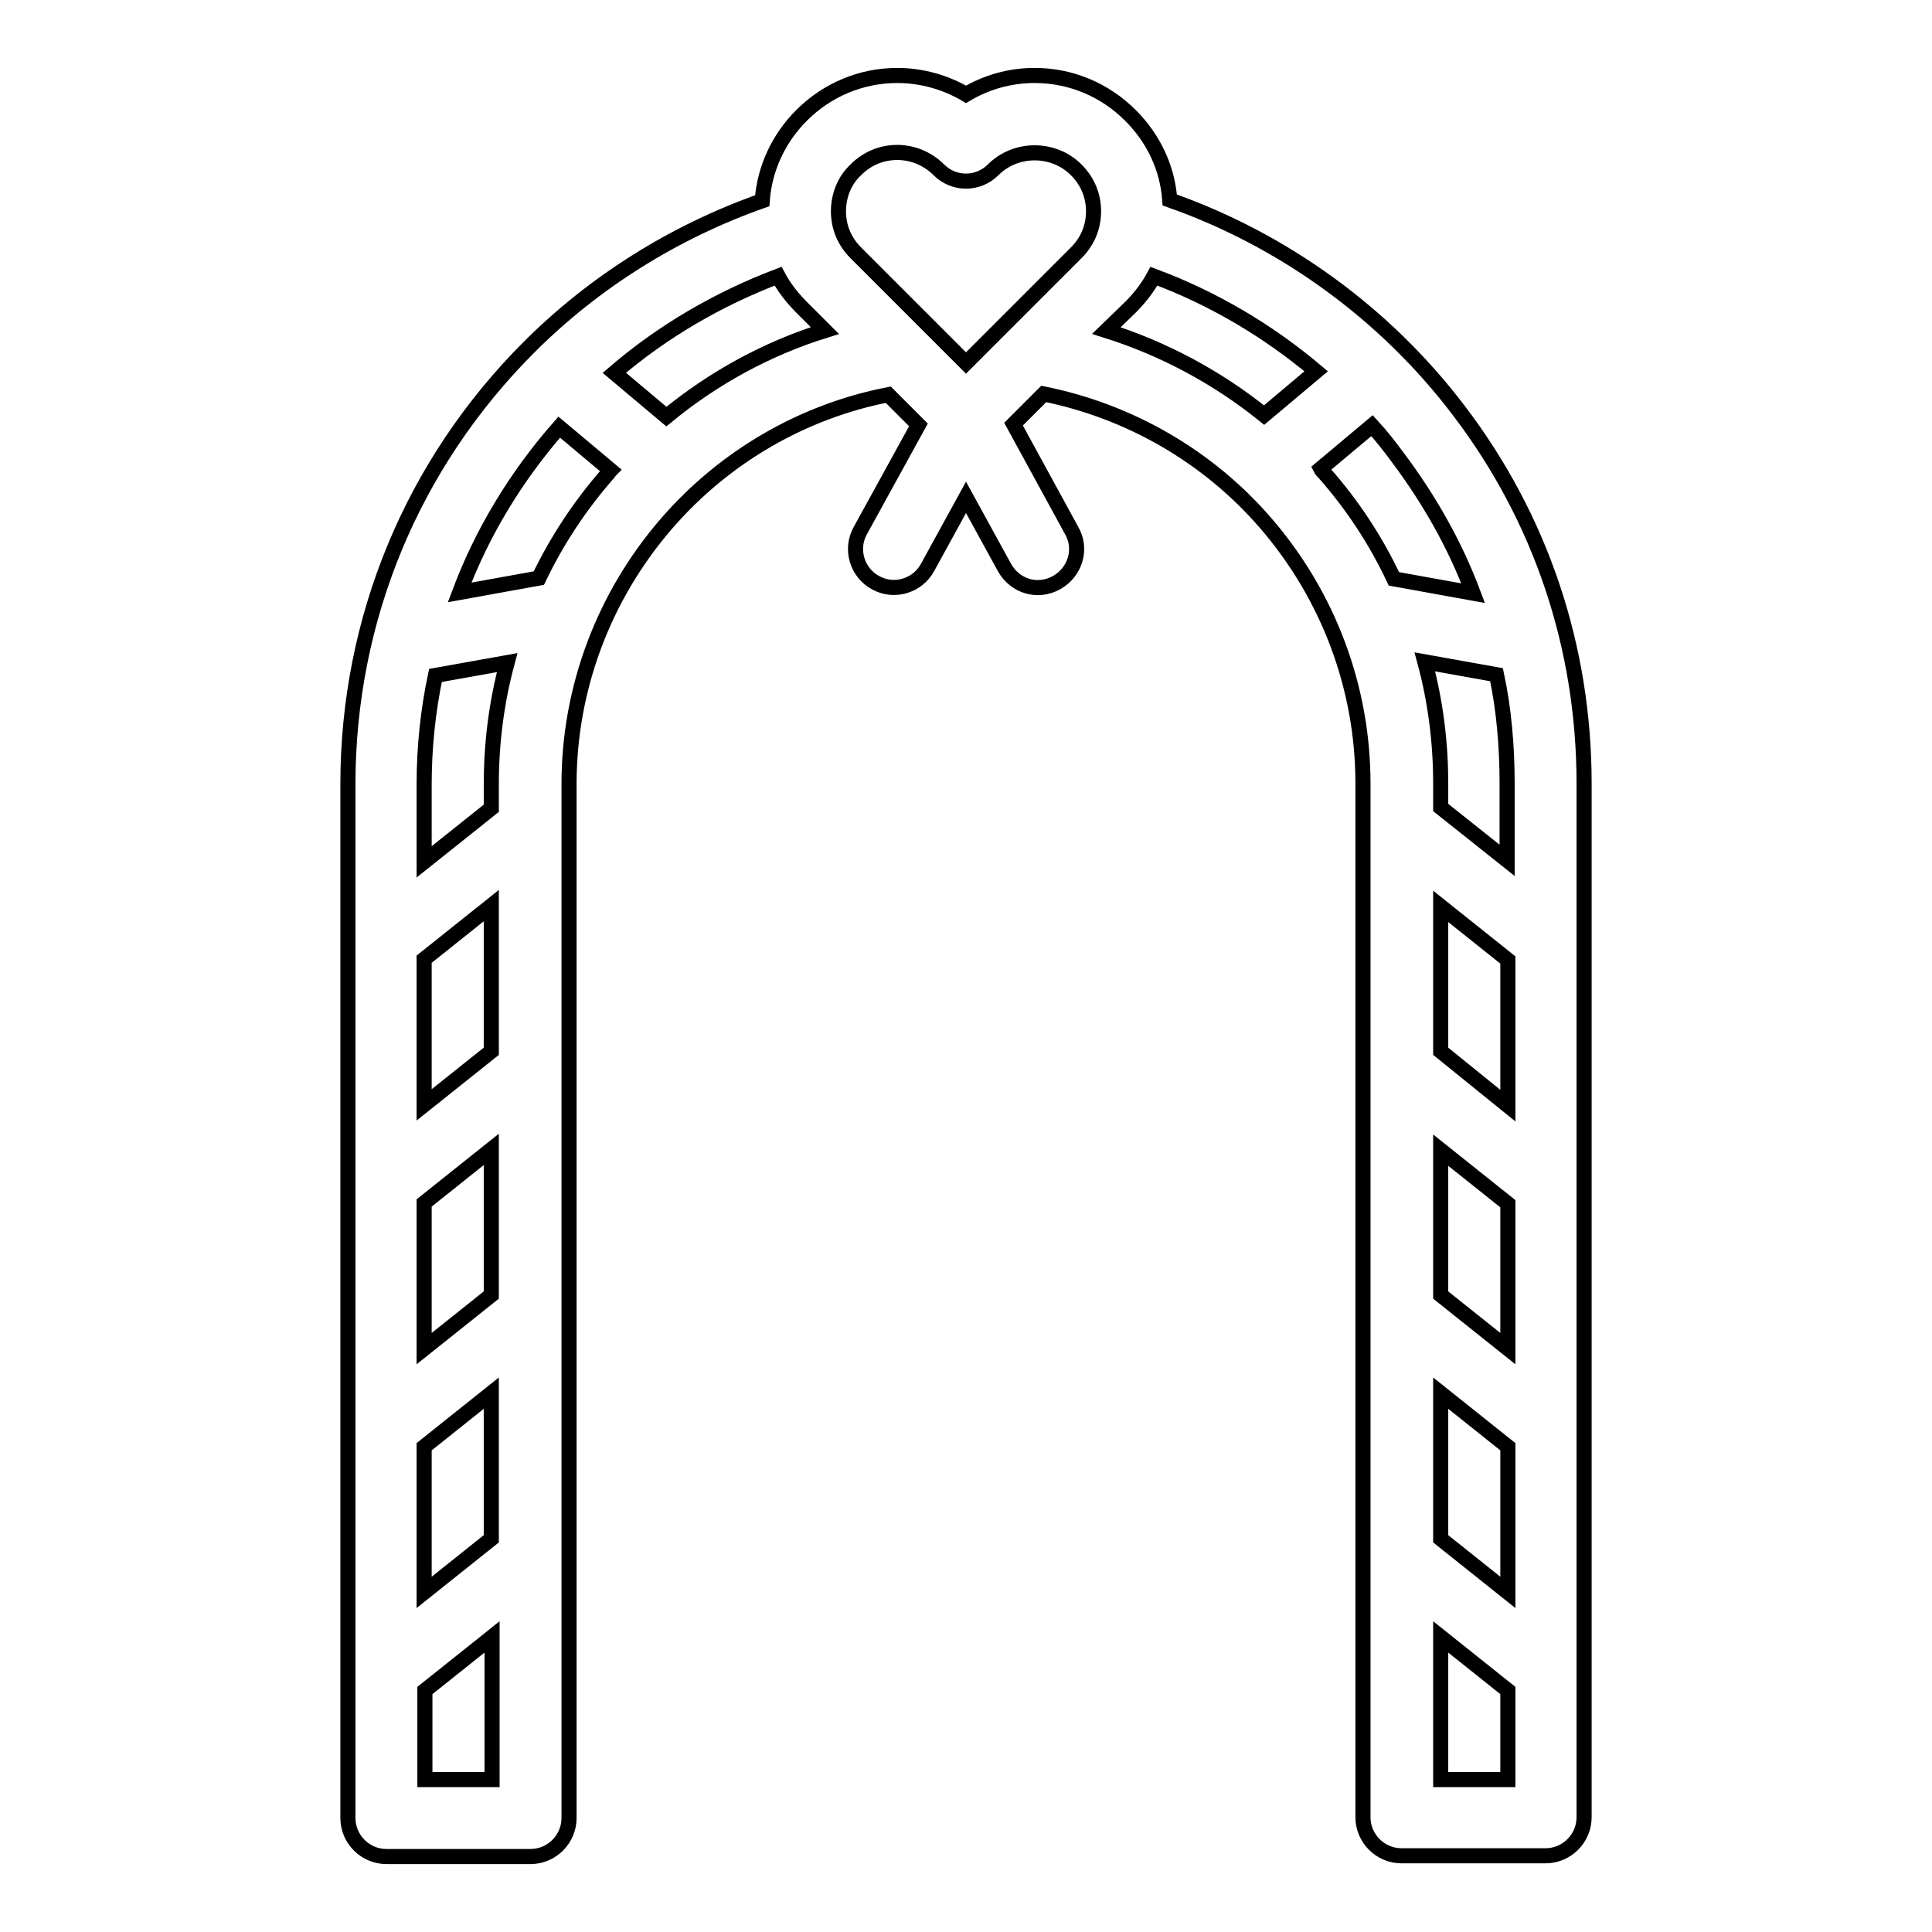 <?xml version="1.0" encoding="utf-8"?>
<!-- Svg Vector Icons : http://www.onlinewebfonts.com/icon -->
<!DOCTYPE svg PUBLIC "-//W3C//DTD SVG 1.1//EN" "http://www.w3.org/Graphics/SVG/1.1/DTD/svg11.dtd">
<svg version="1.1" xmlns="http://www.w3.org/2000/svg" xmlns:xlink="http://www.w3.org/1999/xlink" x="0px" y="0px" viewBox="0 0 256 256" enable-background="new 0 0 256 256" xml:space="preserve">
<g> <path stroke-width="2" fill-opacity="0" stroke="#000000"  d="M193.3,54.4c-9.7-12.8-23.2-22.6-38.3-27.9c-0.3-4.3-2.2-8.2-5.2-11.2c-3.4-3.4-7.9-5.3-12.7-5.3 c-3.3,0-6.4,0.9-9.1,2.5c-2.7-1.6-5.9-2.5-9.1-2.5c-4.8,0-9.3,1.9-12.7,5.3c-3,3-4.9,7-5.2,11.3c-11.6,4.1-22.2,10.7-30.9,19.4 c-15.5,15.5-24,36.1-24,57.9v137c0,2.8,2.3,5.1,5.1,5.1h19.1c2.8,0,5.1-2.3,5.1-5.1v-137c0-12.7,4.6-24.9,12.9-34.5 c7.7-8.9,18.1-14.9,29.4-17.1l4,4L114,70.3c-1.4,2.5-0.4,5.6,2,6.9c2.5,1.4,5.6,0.4,6.9-2c0,0,0,0,0,0l5.1-9.3l5.1,9.3 c1.4,2.5,4.4,3.4,6.9,2c2.5-1.4,3.4-4.5,2-6.9l-7.7-14.1l4-4c11.4,2.3,21.8,8.3,29.4,17.1c8.3,9.6,12.9,21.8,12.9,34.5v137 c0,2.8,2.3,5.1,5.1,5.1h19.1c2.8,0,5.1-2.3,5.1-5.1v-137C209.9,85.8,204.2,68.7,193.3,54.4L193.3,54.4z M190.9,184.6l8.9,7.1v19.3 l-8.9-7.1V184.6z M190.9,171.6v-19.2l8.9,7.1v19.2L190.9,171.6z M190.9,139.3v-19.2l8.9,7.1v19.3L190.9,139.3z M190.9,107v-3.2 c0-5.5-0.7-10.9-2.1-16.1l9.5,1.7c1,4.7,1.4,9.6,1.4,14.4v10.2L190.9,107L190.9,107z M113.4,22.5c1.5-1.5,3.4-2.3,5.5-2.3 c2,0,4,0.8,5.5,2.3c2,2,5.2,2,7.2,0c3-3,8-3,11,0c1.5,1.5,2.3,3.4,2.3,5.5s-0.8,4-2.3,5.5L128,48.1l-14.6-14.6 c-1.5-1.5-2.3-3.4-2.3-5.5S111.9,23.9,113.4,22.5z M65.1,203.9l-8.9,7.1v-19.3l8.9-7.1V203.9z M65.1,171.6l-8.9,7.1v-19.3l8.9-7.1 V171.6z M65.1,139.3l-8.9,7.1v-19.3l8.9-7.1V139.3z M65.1,103.9v3.2l-8.9,7.1v-10.2c0-4.9,0.5-9.8,1.5-14.5l9.5-1.7 C65.8,93,65.1,98.4,65.1,103.9z M56.3,235.8V224l8.9-7.1v18.9H56.3z M71.4,76.6l-10.5,1.9c3-8,7.5-15.4,13.2-21.9l6.8,5.7 c-0.1,0.1-0.2,0.3-0.3,0.4C76.9,66.9,73.8,71.6,71.4,76.6z M88.3,55.2l-6.9-5.8c6.4-5.5,13.8-9.8,21.7-12.8 c0.8,1.5,1.9,2.9,3.1,4.1l3.1,3.1C101.6,46.2,94.5,50.1,88.3,55.2z M149.8,40.7c1.2-1.2,2.3-2.6,3.1-4.1 c7.8,2.9,15.1,7.2,21.5,12.6l-6.9,5.8c-6.2-5-13.3-8.8-20.9-11.2L149.8,40.7z M175,62.1l6.8-5.7c1.2,1.3,2.3,2.7,3.4,4.2 c4.2,5.6,7.6,11.6,10,18l-10.5-1.9c-2.4-5.1-5.5-9.8-9.2-14C175.3,62.5,175.1,62.3,175,62.1L175,62.1z M190.9,235.8v-18.9l8.9,7.1 v11.8H190.9z"/></g>
</svg>